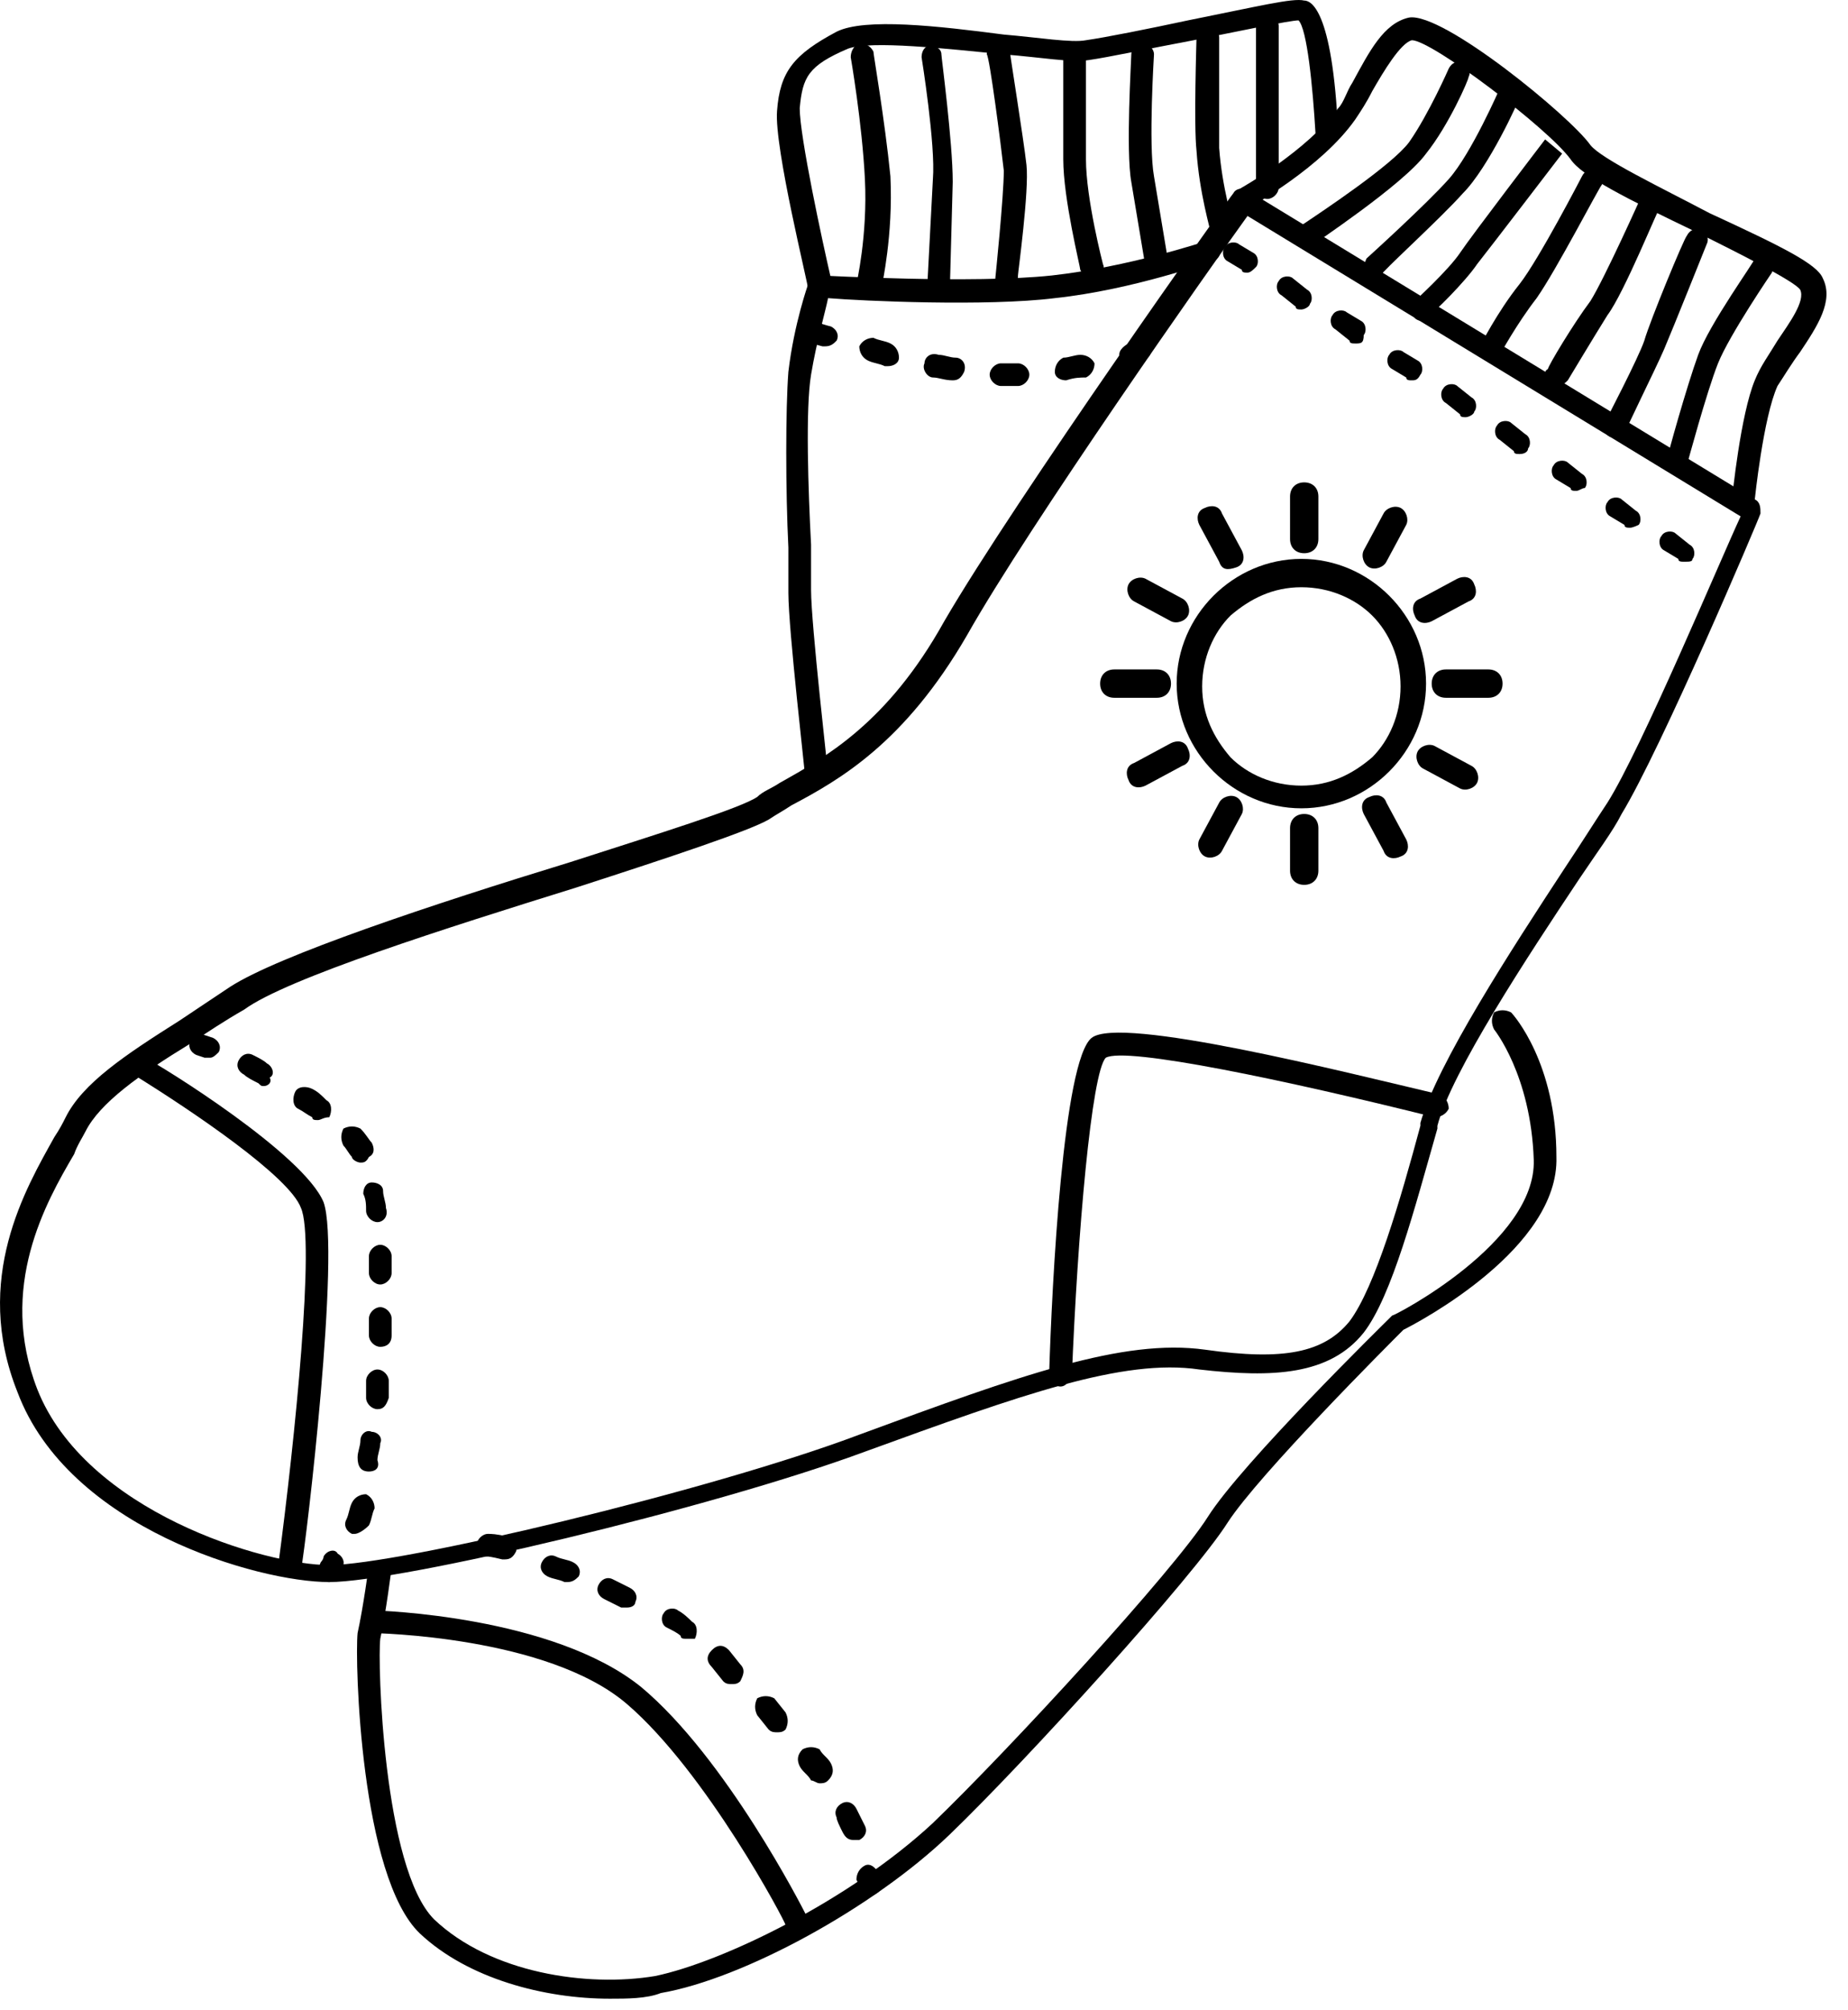 <?xml version="1.0" encoding="UTF-8"?> <svg xmlns="http://www.w3.org/2000/svg" width="80" height="87" viewBox="0 0 80 87" fill="none"> <path d="M14.253 68.484C11.186 68.484 2.966 66.153 0.758 60.264C-1.205 55.356 1.126 51.43 2.353 49.222C2.598 48.854 2.721 48.608 2.843 48.363C3.579 46.891 5.42 45.664 7.751 44.192C8.487 43.701 9.223 43.21 9.959 42.719C12.045 41.37 18.67 39.161 24.682 37.321C28.485 36.094 32.043 34.99 32.779 34.499C33.025 34.254 33.393 34.131 33.761 33.886C35.724 32.782 38.423 31.309 40.877 26.892C43.944 21.617 53.268 8.489 53.391 8.366C53.514 8.121 53.882 8.121 54.005 8.244L75.966 21.617C76.211 21.74 76.211 21.985 76.211 22.23C76.088 22.598 71.917 32.413 70.199 35.235C69.831 35.971 69.095 36.953 68.359 38.057C66.151 41.37 62.838 46.4 62.225 48.731V48.854C61.243 52.289 60.262 56.092 59.035 57.687C57.562 59.528 55.109 59.65 51.919 59.282C48.606 58.792 44.189 60.387 37.441 62.84C30.816 65.294 17.321 68.484 14.253 68.484ZM54.005 9.348C52.41 11.556 44.557 22.721 41.858 27.506C39.159 32.168 36.337 33.763 34.252 34.867C33.884 35.113 33.638 35.235 33.27 35.481C32.411 35.971 29.099 37.076 24.927 38.425C19.406 40.143 12.413 42.351 10.573 43.701C9.714 44.192 8.978 44.682 8.242 45.173C6.033 46.523 4.316 47.75 3.702 48.976C3.579 49.222 3.334 49.59 3.211 49.958C1.984 52.044 -0.101 55.724 1.616 60.141C3.702 65.417 11.431 67.748 14.253 67.748C17.198 67.748 30.694 64.558 37.196 62.104C44.189 59.528 48.606 57.933 52.164 58.424C55.599 58.914 57.317 58.546 58.421 57.197C59.526 55.724 60.63 51.921 61.489 48.731V48.608C62.225 46.032 65.415 41.124 67.746 37.566C68.482 36.462 69.095 35.481 69.586 34.745C71.058 32.413 74.494 24.193 75.352 22.353L54.005 9.348Z" fill="black"></path> <path d="M12.537 68.239C12.169 68.239 12.046 67.993 12.046 67.748C12.783 62.227 13.641 53.639 13.028 52.289C12.537 50.94 8.366 48.118 5.789 46.523C5.544 46.4 5.544 46.032 5.667 45.909C5.789 45.664 6.157 45.664 6.28 45.786C7.016 46.155 13.151 49.958 14.009 52.044C14.745 54.129 13.273 66.644 13.028 67.993C13.028 68.116 12.783 68.239 12.537 68.239Z" fill="black"></path> <path d="M45.907 60.019C45.661 60.019 45.416 59.773 45.416 59.528C45.539 55.479 46.029 45.909 47.256 44.928C48.483 43.946 58.176 46.4 62.347 47.382C62.593 47.504 62.715 47.75 62.715 47.995C62.593 48.24 62.347 48.363 62.102 48.363C55.722 46.768 48.729 45.296 47.87 45.787C47.256 46.4 46.643 53.393 46.398 59.651C46.275 59.773 46.152 60.019 45.907 60.019Z" fill="black"></path> <path d="M75.474 22.107C75.352 22.107 75.352 22.107 75.474 22.107C75.106 22.107 74.984 21.862 74.984 21.617C74.984 21.494 75.352 17.936 75.965 16.464C76.21 15.85 76.579 15.36 76.947 14.746C77.437 14.01 78.173 13.029 77.928 12.538C77.683 12.17 75.229 10.943 73.511 10.084C70.444 8.612 68.481 7.63 67.99 6.894C67.009 5.545 61.978 1.741 61.12 1.741C60.629 1.864 59.893 3.091 59.402 3.95C59.157 4.44 58.911 4.808 58.666 5.176C57.194 7.262 54.249 8.857 54.126 8.98C53.881 9.102 53.636 8.98 53.513 8.734C53.39 8.489 53.513 8.244 53.758 8.121C53.758 8.121 56.58 6.526 57.93 4.686C58.175 4.44 58.298 3.95 58.543 3.581C59.279 2.232 59.893 1.005 60.997 0.76C62.469 0.514 67.99 5.054 68.849 6.281C69.34 6.894 71.916 8.121 74.002 9.225C77.192 10.697 78.664 11.434 78.91 12.047C79.4 13.028 78.664 14.133 77.928 15.237C77.56 15.728 77.192 16.341 76.947 16.709C76.333 18.059 75.965 21.617 75.965 21.617C75.842 21.862 75.72 22.107 75.474 22.107Z" fill="black"></path> <path d="M56.458 10.698C56.336 10.698 56.09 10.575 56.09 10.452C55.968 10.207 55.968 9.961 56.213 9.839C57.317 9.103 60.262 7.14 60.998 6.158C61.857 4.931 62.716 2.968 62.716 2.968C62.838 2.723 63.084 2.6 63.329 2.723C63.574 2.846 63.697 3.091 63.574 3.336C63.574 3.459 62.716 5.422 61.734 6.649C60.752 7.998 56.827 10.575 56.704 10.698C56.581 10.698 56.581 10.698 56.458 10.698Z" fill="black"></path> <path d="M59.526 12.047C59.404 12.047 59.281 12.047 59.158 11.925C59.036 11.679 59.036 11.434 59.158 11.188C59.158 11.188 61.735 8.857 62.716 7.753C63.698 6.649 64.925 3.827 64.925 3.827C65.047 3.582 65.293 3.459 65.538 3.582C65.784 3.704 65.906 3.95 65.784 4.195C65.784 4.318 64.434 7.262 63.33 8.366C62.348 9.471 59.772 11.802 59.772 11.925C59.772 12.047 59.649 12.047 59.526 12.047Z" fill="black"></path> <path d="M61.612 13.887C61.49 13.887 61.367 13.887 61.244 13.765C61.122 13.519 61.122 13.274 61.244 13.029C61.244 13.029 62.717 11.679 63.207 10.943C63.698 10.207 66.888 6.035 66.888 6.035L67.624 6.649C67.624 6.649 64.434 10.82 63.944 11.434C63.453 12.17 61.98 13.642 61.858 13.642C61.858 13.765 61.735 13.887 61.612 13.887Z" fill="black"></path> <path d="M64.558 15.605C64.436 15.605 64.436 15.605 64.313 15.605C64.068 15.482 63.945 15.237 64.068 14.992C64.068 14.992 64.804 13.519 65.785 12.293C66.644 11.188 68.484 7.63 68.484 7.63C68.607 7.385 68.853 7.262 69.098 7.385C69.343 7.508 69.466 7.753 69.343 7.998C69.221 8.121 67.38 11.679 66.521 12.906C65.663 14.01 64.927 15.36 64.927 15.36C64.927 15.482 64.681 15.605 64.558 15.605Z" fill="black"></path> <path d="M67.379 16.709C67.256 16.709 67.256 16.709 67.133 16.587C66.888 16.464 66.765 16.096 67.011 15.973C67.011 15.85 68.115 14.01 68.851 13.029C69.465 12.047 71.059 8.489 71.059 8.489C71.182 8.244 71.427 8.121 71.673 8.244C71.918 8.367 72.041 8.612 71.918 8.857C71.796 8.98 70.323 12.661 69.587 13.642C68.974 14.624 67.87 16.464 67.87 16.464C67.747 16.587 67.624 16.709 67.379 16.709Z" fill="black"></path> <path d="M69.955 18.918C69.832 18.918 69.832 18.918 69.71 18.918C69.464 18.795 69.341 18.55 69.464 18.304C69.464 18.304 70.936 15.482 71.182 14.746C71.427 13.887 72.899 10.329 73.022 10.207C73.145 9.961 73.39 9.839 73.636 9.961C73.881 10.084 74.004 10.329 73.881 10.575C73.881 10.575 72.409 14.255 72.041 15.114C71.672 15.973 70.323 18.672 70.323 18.795C70.2 18.795 70.078 18.918 69.955 18.918Z" fill="black"></path> <path d="M72.655 20.513H72.532C72.287 20.39 72.164 20.145 72.164 19.899C72.164 19.776 73.023 16.709 73.514 15.36C74.004 14.01 75.967 11.311 75.967 11.188C76.09 10.943 76.458 10.943 76.581 11.066C76.826 11.188 76.826 11.556 76.704 11.802C76.704 11.802 74.863 14.501 74.373 15.728C73.882 16.955 73.023 20.145 73.023 20.145C73.023 20.39 72.778 20.513 72.655 20.513Z" fill="black"></path> <path d="M35.356 34.131C35.111 34.131 34.865 34.008 34.865 33.763C34.865 33.518 34.129 27.26 34.129 25.666C34.129 25.297 34.129 24.561 34.129 23.703C34.006 21.249 34.006 17.691 34.129 16.096C34.374 14.01 34.988 12.292 34.988 12.292C35.111 12.047 35.233 11.924 35.479 11.924C35.601 11.924 42.104 12.293 45.539 11.924C48.852 11.556 52.164 10.452 52.164 10.452C52.41 10.329 52.655 10.452 52.778 10.697C52.901 10.943 52.778 11.188 52.532 11.311C52.41 11.311 49.097 12.538 45.662 12.906C42.717 13.274 37.319 13.028 35.847 12.906C35.724 13.519 35.356 14.746 35.111 16.218C34.865 17.691 34.988 21.249 35.111 23.58C35.111 24.439 35.111 25.175 35.111 25.543C35.111 27.015 35.847 33.395 35.847 33.518C35.969 33.763 35.724 34.008 35.356 34.131C35.479 34.131 35.479 34.131 35.356 34.131Z" fill="black"></path> <path d="M26.399 86.519C23.578 86.519 20.265 85.66 18.179 83.698C15.603 81.244 15.357 71.919 15.48 70.692C15.725 69.588 15.971 67.748 15.971 67.748L16.952 67.871C16.952 67.871 16.707 69.834 16.462 70.938C16.339 71.919 16.584 80.876 18.793 83.084C21.246 85.415 25.418 86.029 28.362 85.538C31.307 84.924 36.828 82.225 40.386 78.913C43.698 75.723 50.814 67.993 52.287 65.662C53.759 63.331 59.893 57.319 60.139 57.074L60.261 56.951C60.384 56.951 66.519 53.761 66.396 50.203C66.273 46.523 64.678 44.56 64.678 44.56C64.555 44.314 64.555 44.069 64.678 43.824C64.924 43.701 65.169 43.701 65.414 43.824C65.537 43.946 67.377 46.032 67.377 50.081C67.5 54.007 61.488 57.197 60.752 57.565C60.139 58.178 54.495 63.822 53.145 65.908C51.673 68.239 44.435 76.213 41.122 79.403C37.809 82.593 32.166 85.66 28.608 86.274C27.994 86.519 27.135 86.519 26.399 86.519Z" fill="black"></path> <path d="M34.498 83.575C34.375 83.575 34.13 83.452 34.007 83.329C34.007 83.207 30.572 76.704 27.136 73.76C23.701 70.815 16.217 70.692 16.094 70.692C15.849 70.692 15.604 70.447 15.604 70.202C15.604 69.956 15.849 69.711 16.094 69.711C16.462 69.711 23.946 69.956 27.75 73.023C31.43 76.091 34.743 82.593 34.866 82.838C34.988 83.084 34.866 83.329 34.62 83.452C34.62 83.575 34.62 83.575 34.498 83.575Z" fill="black"></path> <path d="M35.478 12.906C35.233 12.906 35.11 12.783 34.988 12.538C34.988 12.293 33.515 6.403 33.638 4.808C33.761 3.091 34.374 2.355 36.215 1.373C37.441 0.76 40.631 1.128 43.453 1.496C44.925 1.619 46.398 1.864 47.011 1.741C47.87 1.618 49.71 1.25 51.428 0.882C54.495 0.269 55.968 -0.099 56.458 0.024C56.704 0.024 57.685 0.269 57.931 5.79C57.931 6.035 57.685 6.281 57.44 6.281C57.194 6.281 56.949 6.035 56.949 5.79C56.826 3.704 56.581 1.25 56.213 0.882C55.845 0.882 53.514 1.373 51.673 1.741C49.71 2.109 47.993 2.477 47.134 2.6C46.398 2.723 45.048 2.477 43.453 2.355C40.999 2.109 37.687 1.741 36.705 2.109C34.988 2.845 34.742 3.336 34.62 4.686C34.62 5.913 35.601 10.452 35.969 12.047C35.969 12.538 35.846 12.783 35.478 12.906Z" fill="black"></path> <path d="M37.564 12.906C37.196 12.783 37.074 12.538 37.074 12.292C37.074 12.292 37.564 10.207 37.442 7.753C37.319 5.299 36.828 2.477 36.828 2.477C36.828 2.232 36.951 1.987 37.196 1.864C37.442 1.864 37.687 1.987 37.81 2.232C37.81 2.355 38.3 5.177 38.546 7.63C38.669 10.207 38.178 12.293 38.178 12.415C37.932 12.783 37.81 12.906 37.564 12.906Z" fill="black"></path> <path d="M41.121 12.415H40.14L40.385 7.753C40.508 6.281 39.895 2.477 39.895 2.477C39.895 2.232 40.017 1.987 40.263 1.987C40.508 1.987 40.753 2.109 40.753 2.355C40.753 2.477 41.244 6.158 41.244 7.876L41.121 12.415Z" fill="black"></path> <path d="M43.578 12.538C43.209 12.538 43.087 12.293 43.087 12.047C43.087 12.047 43.455 8.489 43.455 7.385C43.332 6.281 42.841 2.477 42.719 2.355C42.719 2.109 42.841 1.864 43.087 1.741C43.332 1.741 43.578 1.864 43.7 2.109C43.7 2.232 44.314 6.035 44.436 7.14C44.559 8.244 44.068 11.802 44.068 11.924C44.068 12.415 43.823 12.538 43.578 12.538Z" fill="black"></path> <path d="M47.256 12.047C47.011 12.047 46.888 11.924 46.765 11.679C46.765 11.556 46.029 8.612 46.029 6.894V2.6C46.029 2.355 46.275 2.109 46.52 2.109C46.765 2.109 47.011 2.355 47.011 2.6V6.894C47.011 8.612 47.747 11.434 47.747 11.434C47.87 11.679 47.624 11.924 47.256 12.047C47.379 12.047 47.379 12.047 47.256 12.047Z" fill="black"></path> <path d="M49.588 11.556L48.974 7.876C48.729 6.526 48.974 2.6 48.974 2.355C48.974 2.109 49.22 1.864 49.465 1.864C49.71 1.864 49.956 2.109 49.956 2.355C49.956 2.355 49.71 6.281 49.956 7.63L50.569 11.311L49.588 11.556Z" fill="black"></path> <path d="M52.901 10.452C52.656 10.452 52.533 10.329 52.41 10.084C52.41 9.961 51.919 8.366 51.797 6.526C51.674 5.422 51.797 1.741 51.797 1.618C51.797 1.373 52.042 1.128 52.288 1.128C52.533 1.128 52.778 1.373 52.778 1.618C52.778 1.618 52.778 5.422 52.778 6.403C52.901 8.121 53.392 9.716 53.392 9.716C53.514 9.961 53.269 10.207 53.024 10.329C53.024 10.452 53.024 10.452 52.901 10.452Z" fill="black"></path> <path d="M54.864 8.612C54.618 8.612 54.373 8.366 54.373 8.121V1.128C54.373 0.882 54.618 0.637 54.864 0.637C55.109 0.637 55.355 0.882 55.355 1.128V8.121C55.355 8.366 55.109 8.612 54.864 8.612Z" fill="black"></path> <path d="M9.102 45.786C8.98 45.786 8.98 45.786 8.857 45.786L8.489 45.664C8.243 45.541 8.121 45.296 8.243 45.05C8.366 44.805 8.612 44.682 8.857 44.805L9.225 44.928C9.47 45.05 9.593 45.296 9.47 45.541C9.348 45.664 9.225 45.786 9.102 45.786Z" fill="black"></path> <path d="M15.358 66.398H15.235C14.99 66.276 14.867 66.03 14.99 65.785C15.112 65.54 15.112 65.294 15.235 65.049C15.358 64.803 15.603 64.681 15.848 64.681C16.094 64.803 16.216 65.049 16.216 65.294C16.094 65.54 16.094 65.785 15.971 66.03C15.726 66.276 15.48 66.398 15.358 66.398ZM15.971 63.699C15.603 63.699 15.48 63.454 15.48 63.086C15.48 62.84 15.603 62.595 15.603 62.349C15.603 62.104 15.848 61.859 16.094 61.981C16.339 61.981 16.585 62.227 16.462 62.472C16.462 62.718 16.339 62.963 16.339 63.208C16.462 63.576 16.216 63.699 15.971 63.699ZM16.339 61C16.094 61 15.848 60.755 15.848 60.509V59.773C15.848 59.528 16.094 59.282 16.339 59.282C16.585 59.282 16.83 59.528 16.83 59.773V60.509C16.707 60.877 16.585 61 16.339 61ZM16.462 58.301C16.216 58.301 15.971 58.056 15.971 57.81V57.074C15.971 56.828 16.216 56.583 16.462 56.583C16.707 56.583 16.953 56.828 16.953 57.074V57.81C16.953 58.178 16.707 58.301 16.462 58.301ZM16.462 55.602C16.216 55.602 15.971 55.356 15.971 55.111C15.971 54.865 15.971 54.62 15.971 54.375C15.971 54.129 16.216 53.884 16.462 53.884C16.707 53.884 16.953 54.129 16.953 54.375C16.953 54.62 16.953 54.865 16.953 55.111C16.953 55.356 16.707 55.602 16.462 55.602ZM16.339 52.903C16.094 52.903 15.848 52.657 15.848 52.412C15.848 52.166 15.848 51.921 15.726 51.676C15.726 51.43 15.848 51.185 16.094 51.185C16.339 51.185 16.584 51.307 16.584 51.553C16.584 51.798 16.707 52.044 16.707 52.289C16.83 52.657 16.585 52.903 16.339 52.903ZM15.603 50.326C15.48 50.326 15.235 50.203 15.235 50.081C15.112 49.958 14.99 49.712 14.867 49.59C14.744 49.344 14.744 49.099 14.867 48.854C15.112 48.731 15.358 48.731 15.603 48.854C15.848 49.099 15.971 49.344 16.094 49.467C16.216 49.713 16.216 49.958 15.971 50.081C15.848 50.326 15.726 50.326 15.603 50.326ZM13.763 48.486C13.64 48.486 13.517 48.486 13.517 48.363C13.272 48.24 13.149 48.118 12.904 47.995C12.659 47.872 12.659 47.504 12.781 47.259C12.904 47.013 13.272 47.013 13.517 47.136C13.763 47.259 13.885 47.382 14.131 47.627C14.376 47.749 14.376 48.118 14.254 48.363C14.008 48.363 13.885 48.486 13.763 48.486ZM11.432 47.013C11.309 47.013 11.309 47.013 11.186 46.891C10.941 46.768 10.695 46.645 10.573 46.523C10.327 46.4 10.205 46.155 10.327 45.909C10.45 45.664 10.695 45.541 10.941 45.664C11.186 45.787 11.432 45.909 11.554 46.032C11.8 46.154 11.922 46.523 11.677 46.645C11.8 46.891 11.554 47.013 11.432 47.013Z" fill="black"></path> <path d="M14.253 68.484C14.131 68.484 14.008 68.484 14.008 68.361C13.763 68.239 13.763 67.871 13.885 67.625C13.885 67.625 14.008 67.502 14.008 67.38C14.131 67.134 14.499 67.012 14.621 67.257C14.867 67.38 14.989 67.748 14.744 67.871C14.621 68.116 14.499 68.239 14.499 68.239C14.621 68.361 14.499 68.484 14.253 68.484Z" fill="black"></path> <path d="M37.688 82.102C37.443 82.102 37.198 81.98 37.198 81.734C37.198 81.734 37.198 81.612 37.075 81.366C37.075 81.121 37.198 80.876 37.443 80.753C37.688 80.63 37.934 80.876 38.057 81.121C38.057 81.366 38.179 81.612 38.179 81.612C38.179 81.857 37.934 81.98 37.688 82.102ZM36.952 79.649C36.707 79.649 36.584 79.526 36.462 79.281C36.339 79.035 36.216 78.79 36.216 78.667C36.094 78.422 36.216 78.176 36.462 78.054C36.707 77.931 36.952 78.054 37.075 78.299C37.198 78.544 37.32 78.79 37.443 79.035C37.566 79.281 37.443 79.526 37.198 79.649C37.075 79.649 37.075 79.649 36.952 79.649ZM35.48 77.195C35.357 77.195 35.235 77.072 35.112 77.072C34.989 76.827 34.744 76.704 34.621 76.459C34.499 76.213 34.499 75.968 34.744 75.723C34.989 75.6 35.235 75.6 35.48 75.723C35.603 75.968 35.848 76.091 35.971 76.336C36.094 76.582 36.094 76.827 35.848 77.072C35.725 77.195 35.603 77.195 35.48 77.195ZM33.64 74.987C33.517 74.987 33.394 74.986 33.272 74.864L32.781 74.25C32.658 74.005 32.658 73.76 32.781 73.514C33.026 73.391 33.272 73.391 33.517 73.514L34.008 74.128C34.13 74.373 34.13 74.618 34.008 74.864C33.885 74.986 33.763 74.987 33.64 74.987ZM31.677 72.901C31.554 72.901 31.431 72.901 31.309 72.778L30.818 72.165C30.573 71.919 30.573 71.674 30.818 71.428C31.063 71.183 31.309 71.183 31.554 71.428L32.045 72.042C32.29 72.287 32.167 72.533 32.045 72.778C31.922 72.901 31.799 72.901 31.677 72.901ZM29.714 70.938C29.591 70.938 29.468 70.938 29.468 70.815C29.346 70.692 29.1 70.57 28.855 70.447C28.61 70.324 28.61 69.956 28.732 69.834C28.855 69.588 29.223 69.588 29.346 69.711C29.591 69.834 29.836 70.079 29.959 70.202C30.204 70.324 30.204 70.692 30.082 70.938C29.959 70.938 29.836 70.938 29.714 70.938ZM27.137 69.588C27.015 69.588 27.015 69.588 26.892 69.588C26.646 69.466 26.401 69.343 26.156 69.22C25.91 69.097 25.788 68.852 25.91 68.607C26.033 68.361 26.279 68.239 26.524 68.361C26.769 68.484 27.015 68.607 27.26 68.729C27.505 68.852 27.628 69.097 27.505 69.343C27.505 69.465 27.383 69.588 27.137 69.588ZM24.561 68.484H24.438C24.193 68.361 23.947 68.361 23.702 68.239C23.457 68.116 23.334 67.871 23.457 67.625C23.579 67.38 23.825 67.257 24.07 67.38C24.315 67.502 24.561 67.502 24.806 67.625C25.052 67.748 25.174 67.993 25.052 68.239C24.929 68.361 24.806 68.484 24.561 68.484ZM21.862 67.502H21.739C21.248 67.38 21.125 67.38 21.125 67.38C20.88 67.38 20.635 67.134 20.635 66.889C20.635 66.644 20.88 66.398 21.125 66.398C21.248 66.398 21.494 66.398 21.984 66.521C22.23 66.644 22.352 66.889 22.352 67.134C22.23 67.38 22.107 67.502 21.862 67.502Z" fill="black"></path> <path d="M72.9 24.316C72.777 24.316 72.654 24.316 72.654 24.193L72.041 23.825C71.795 23.703 71.795 23.334 71.918 23.212C72.041 22.966 72.409 22.966 72.531 23.089L73.145 23.58C73.39 23.703 73.39 24.071 73.268 24.193C73.268 24.316 73.145 24.316 72.9 24.316ZM70.569 22.844C70.446 22.844 70.323 22.844 70.323 22.721L69.71 22.353C69.464 22.23 69.464 21.862 69.587 21.739C69.71 21.494 70.078 21.494 70.2 21.617L70.814 22.108C71.059 22.23 71.059 22.598 70.936 22.721C70.936 22.721 70.691 22.844 70.569 22.844ZM68.237 21.249C68.115 21.249 67.992 21.249 67.992 21.126L67.379 20.758C67.133 20.635 67.133 20.267 67.256 20.145C67.379 19.899 67.747 19.899 67.869 20.022L68.483 20.513C68.728 20.635 68.728 21.003 68.605 21.126C68.483 21.126 68.36 21.249 68.237 21.249ZM65.784 19.654C65.661 19.654 65.538 19.654 65.538 19.531L64.925 19.04C64.679 18.918 64.679 18.549 64.802 18.427C64.925 18.181 65.293 18.181 65.415 18.304L66.029 18.795C66.274 18.918 66.274 19.286 66.152 19.408C66.152 19.531 66.029 19.654 65.784 19.654ZM63.453 18.059C63.33 18.059 63.207 18.059 63.207 17.936L62.594 17.445C62.348 17.323 62.348 16.955 62.471 16.832C62.594 16.587 62.962 16.587 63.084 16.709L63.698 17.2C63.943 17.323 63.943 17.691 63.821 17.813C63.821 17.936 63.575 18.059 63.453 18.059ZM61.121 16.464C60.999 16.464 60.876 16.464 60.876 16.341L60.263 15.973C60.017 15.85 60.017 15.482 60.14 15.36C60.263 15.114 60.631 15.114 60.753 15.237L61.367 15.605C61.612 15.728 61.612 16.096 61.489 16.218C61.367 16.464 61.244 16.464 61.121 16.464ZM58.668 14.869C58.545 14.869 58.422 14.869 58.422 14.746L57.809 14.255C57.563 14.133 57.563 13.765 57.686 13.642C57.809 13.397 58.177 13.397 58.3 13.519L58.913 13.887C59.158 14.01 59.158 14.378 59.036 14.501C59.036 14.869 58.913 14.869 58.668 14.869ZM56.337 13.397C56.214 13.397 56.091 13.397 56.091 13.274L55.478 12.783C55.232 12.661 55.232 12.292 55.355 12.17C55.478 11.924 55.846 11.924 55.968 12.047L56.582 12.538C56.827 12.661 56.827 13.029 56.705 13.151C56.705 13.274 56.459 13.397 56.337 13.397ZM54.005 11.802C53.883 11.802 53.76 11.802 53.76 11.679L53.147 11.311C52.901 11.188 52.901 10.82 53.024 10.697C53.147 10.452 53.515 10.452 53.637 10.575L54.251 10.943C54.496 11.066 54.496 11.434 54.373 11.556C54.251 11.679 54.128 11.802 54.005 11.802Z" fill="black"></path> <path d="M43.333 16.709C43.088 16.709 42.843 16.464 42.843 16.219C42.843 15.973 43.088 15.728 43.333 15.728C43.579 15.728 43.824 15.728 44.069 15.728C44.315 15.728 44.56 15.973 44.56 16.219C44.56 16.464 44.315 16.709 44.069 16.709C43.824 16.709 43.579 16.709 43.333 16.709ZM41.248 16.464C40.88 16.464 40.634 16.341 40.389 16.341C40.143 16.341 39.898 15.973 40.021 15.728C40.021 15.482 40.266 15.237 40.634 15.36C40.88 15.36 41.125 15.482 41.37 15.482C41.616 15.482 41.861 15.728 41.738 16.096C41.616 16.341 41.493 16.464 41.248 16.464ZM46.155 16.464C45.91 16.464 45.664 16.341 45.664 16.096C45.664 15.851 45.787 15.605 46.032 15.482C46.278 15.482 46.523 15.36 46.769 15.36C47.014 15.36 47.259 15.482 47.382 15.728C47.382 15.973 47.259 16.219 47.014 16.341C46.769 16.341 46.523 16.341 46.155 16.464ZM38.426 15.851H38.303C38.058 15.728 37.812 15.728 37.567 15.605C37.322 15.482 37.199 15.237 37.199 14.992C37.322 14.746 37.567 14.624 37.812 14.624C38.058 14.746 38.303 14.746 38.548 14.869C38.794 14.992 38.916 15.237 38.916 15.482C38.916 15.728 38.671 15.851 38.426 15.851ZM48.977 15.851C48.732 15.851 48.609 15.728 48.486 15.482C48.364 15.237 48.609 14.992 48.854 14.869C49.1 14.746 49.222 14.746 49.222 14.746L49.345 15.237L49.836 15.114C49.836 15.482 49.59 15.605 49.1 15.728C48.977 15.851 48.977 15.851 48.977 15.851ZM35.727 14.992H35.604C35.113 14.869 34.868 14.746 34.868 14.746C34.622 14.624 34.5 14.378 34.622 14.133C34.745 13.887 34.99 13.765 35.236 13.887C35.236 13.887 35.481 14.01 35.972 14.133C36.217 14.255 36.34 14.501 36.217 14.746C36.095 14.869 35.972 14.992 35.727 14.992Z" fill="black"></path> <path d="M59.403 26.647C58.667 25.911 57.563 25.42 56.336 25.42C55.109 25.42 54.127 25.911 53.269 26.647C52.532 27.383 52.042 28.488 52.042 29.714C52.042 30.941 52.532 31.923 53.269 32.782C54.005 33.518 55.109 34.008 56.336 34.008C57.563 34.008 58.544 33.518 59.403 32.782C60.139 32.045 60.63 30.941 60.63 29.714C60.63 28.488 60.139 27.383 59.403 26.647ZM56.336 24.193C57.808 24.193 59.158 24.807 60.139 25.788C61.121 26.77 61.734 28.119 61.734 29.592C61.734 31.064 61.121 32.413 60.139 33.395C59.158 34.377 57.808 34.99 56.336 34.99C54.864 34.99 53.514 34.377 52.532 33.395C51.551 32.413 50.938 31.064 50.938 29.592C50.938 28.119 51.551 26.77 52.532 25.788C53.514 24.807 54.864 24.193 56.336 24.193Z" fill="black"></path> <path d="M55.846 21.494C55.846 21.126 56.091 20.881 56.459 20.881C56.827 20.881 57.073 21.126 57.073 21.494V23.334C57.073 23.703 56.827 23.948 56.459 23.948C56.091 23.948 55.846 23.703 55.846 23.334V21.494Z" fill="black"></path> <path d="M55.846 35.849C55.846 35.481 56.091 35.235 56.459 35.235C56.827 35.235 57.073 35.481 57.073 35.849V37.689C57.073 38.057 56.827 38.303 56.459 38.303C56.091 38.303 55.846 38.057 55.846 37.689V35.849Z" fill="black"></path> <path d="M59.893 22.23C60.016 21.985 60.384 21.862 60.629 21.985C60.875 22.108 60.998 22.476 60.875 22.721L60.016 24.316C59.893 24.561 59.525 24.684 59.28 24.561C59.035 24.439 58.912 24.071 59.035 23.825L59.893 22.23Z" fill="black"></path> <path d="M52.778 34.745C52.901 34.499 53.269 34.377 53.514 34.499C53.76 34.622 53.882 34.99 53.76 35.235L52.901 36.83C52.778 37.076 52.41 37.198 52.165 37.076C51.919 36.953 51.797 36.585 51.919 36.34L52.778 34.745Z" fill="black"></path> <path d="M63.084 25.052C63.329 24.929 63.697 24.929 63.82 25.297C63.942 25.543 63.942 25.911 63.574 26.034L61.979 26.892C61.734 27.015 61.366 27.015 61.243 26.647C61.121 26.402 61.121 26.034 61.489 25.911L63.084 25.052Z" fill="black"></path> <path d="M50.693 32.168C50.938 32.045 51.306 32.045 51.429 32.413C51.552 32.659 51.552 33.027 51.184 33.15L49.589 34.008C49.343 34.131 48.975 34.131 48.853 33.763C48.73 33.518 48.73 33.15 49.098 33.027L50.693 32.168Z" fill="black"></path> <path d="M64.432 28.978C64.8 28.978 65.046 29.224 65.046 29.592C65.046 29.96 64.8 30.205 64.432 30.205H62.592C62.224 30.205 61.978 29.96 61.978 29.592C61.978 29.224 62.224 28.978 62.592 28.978H64.432Z" fill="black"></path> <path d="M50.079 28.978C50.447 28.978 50.692 29.224 50.692 29.592C50.692 29.96 50.447 30.205 50.079 30.205H48.238C47.87 30.205 47.625 29.96 47.625 29.592C47.625 29.224 47.87 28.978 48.238 28.978H50.079Z" fill="black"></path> <path d="M63.698 33.15C63.943 33.272 64.066 33.641 63.943 33.886C63.82 34.131 63.452 34.254 63.207 34.131L61.612 33.272C61.367 33.15 61.244 32.782 61.367 32.536C61.489 32.291 61.857 32.168 62.103 32.291L63.698 33.15Z" fill="black"></path> <path d="M51.184 25.911C51.429 26.034 51.552 26.402 51.429 26.647C51.307 26.892 50.938 27.015 50.693 26.892L49.098 26.034C48.853 25.911 48.73 25.543 48.853 25.298C48.975 25.052 49.344 24.93 49.589 25.052L51.184 25.911Z" fill="black"></path> <path d="M60.877 36.34C60.999 36.585 60.999 36.953 60.631 37.076C60.386 37.198 60.018 37.198 59.895 36.83L59.036 35.235C58.914 34.99 58.914 34.622 59.282 34.499C59.527 34.377 59.895 34.376 60.018 34.745L60.877 36.34Z" fill="black"></path> <path d="M53.759 23.825C53.882 24.071 53.882 24.439 53.514 24.561C53.146 24.684 52.901 24.684 52.778 24.316L51.919 22.721C51.796 22.476 51.796 22.108 52.164 21.985C52.41 21.862 52.778 21.862 52.901 22.23L53.759 23.825Z" fill="black"></path> </svg> 